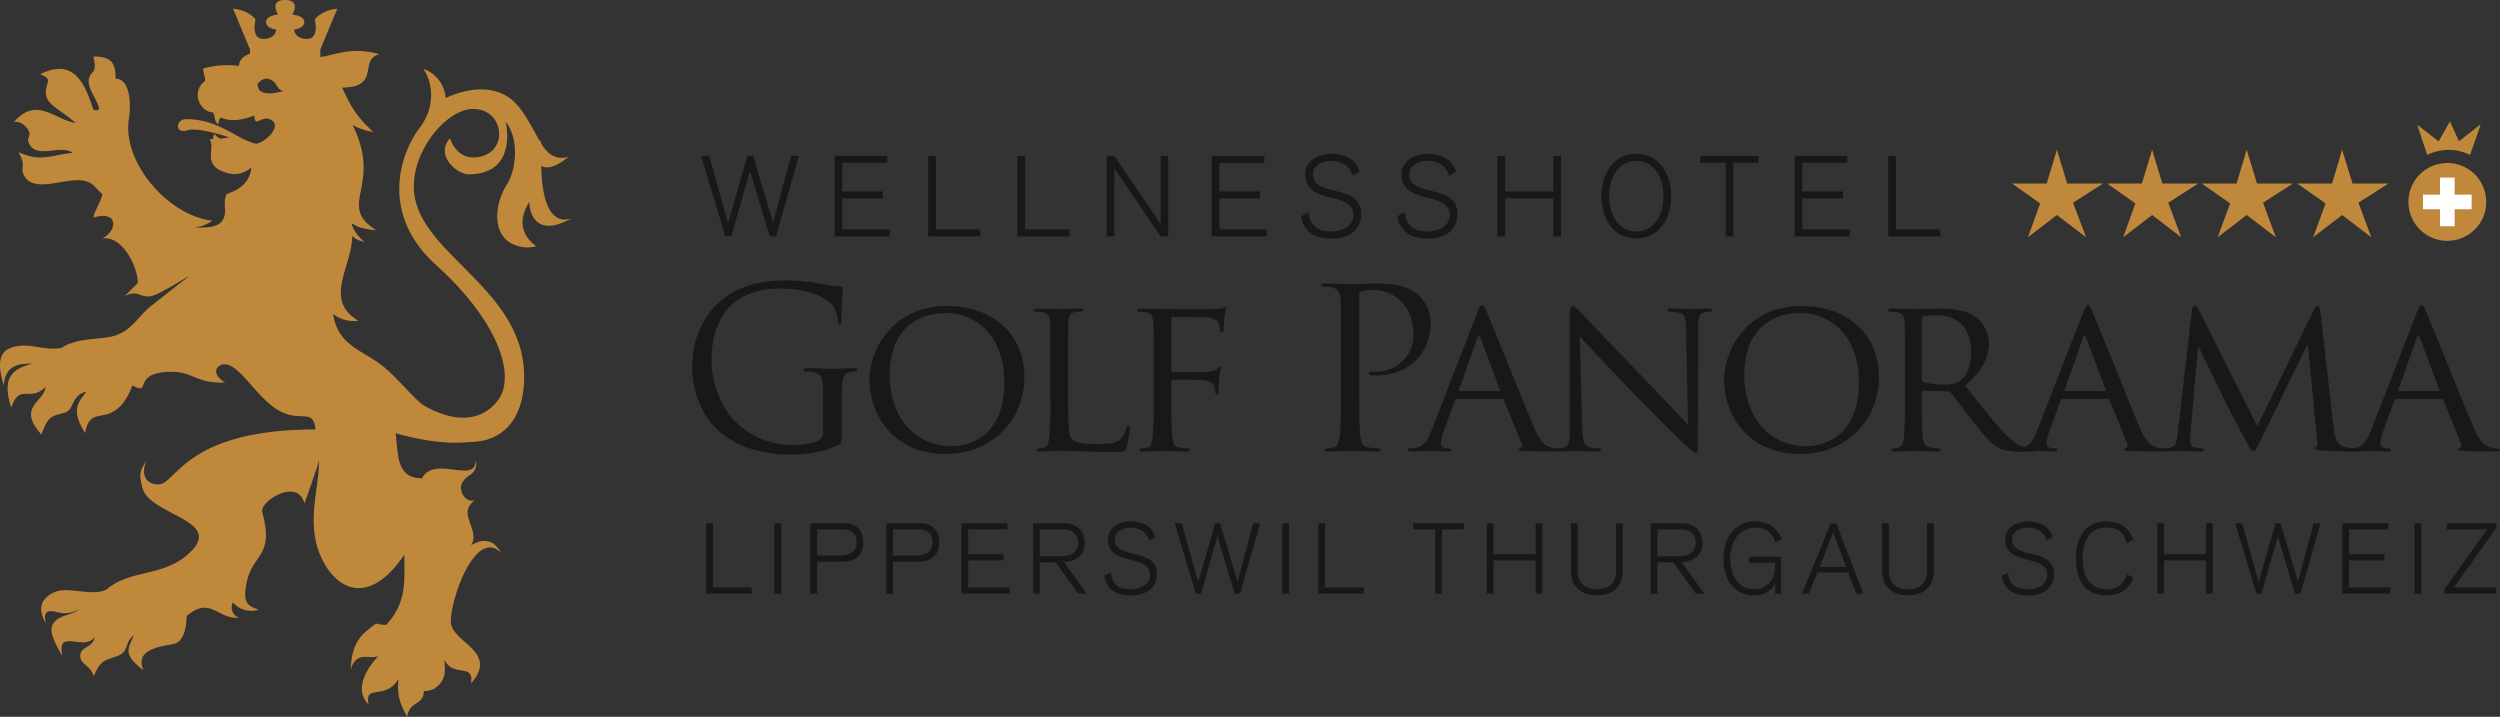 <svg xmlns="http://www.w3.org/2000/svg" viewBox="0 0 810.07 232.26"><rect x="0" y="0" width="810.07" height="232.26" fill="#333333" stroke="none"/><defs><style>.cls-1,.cls-3{fill:#bf883b;}.cls-2{fill:#1a171b;}.cls-3,.cls-4{fill-rule:evenodd;}.cls-4{fill:#fff;}</style></defs><title>Element 1</title><g id="Ebene_2" data-name="Ebene 2"><g id="Ebene_3" data-name="Ebene 3"><path class="cls-1" d="M175.416,53.721c3.237,2.011,8.184-2.469,9.011-3.159-.532.297-3.008,1.457-6.19-.665a11.563,11.563,0,0,1-2.903-3.475c-.096-.617-.259-.945-.536-.88-2.448-4.154-5.105-9.945-8.812-13.096-8.697-7.393-21.569-.666-21.569-.666a10.853,10.853,0,0,0-7.284-9.486c2.7,3.6,4.5,11.701-1.2,19.201-6.009,7.906-13.244,27.576,5.4,44.404,20.419,18.431,26.102,36.305,19.802,44.105-6.2,7.676-15.73,6.231-24.389,1.016-4.997-4.347-9.249-10.06-14.104-13.447-6.133-4.283-13.375-6.359-14.672-15.812a10.948,10.948,0,0,0,8.148,2.174c-11.375-6.803-2.203-17.09-1.969-27.486,1.008.898,1.242,1.273,3.969,1.91a12.058,12.058,0,0,1-4.226-5.93c1.336.322,1.188,1.465,8.055,2.219-13.164-8.328,2.266-14.258-7.723-34.158a20.644,20.644,0,0,0,6.723,2.279c-5.57-5.262-6.867-7.563-10.101-14.393,12.742-.045,5.164-9.234,12.203-10.815-9.699-2.633-14.481.438-19.248.885V16.011l5.5-13.2s-4.801.3-7.301,3.5c0,0,1.6,6.3-2.5,6.3-4.101,0-4.2-3-4.2-3s3.3-.4,3.3-2.5S94.698,4.71,94.698,4.71s3-4.71-2.3-4.71-2.3,4.71-2.3,4.71-3.9.301-3.9,2.4,3.3,2.5,3.3,2.5-.1,3-4.199,3c-4.101,0-2.5-6.3-2.5-6.3-2.5-3.2-7.301-3.5-7.301-3.5l5.5,13.2v1.397c-2.085.735-3.493,1.983-3.571,3.982a27.988,27.988,0,0,0-11.562.797c-.18,1.242.758,2.789.578,4.029-4.687,3.516-1.691,10.029,2.477,10.193,1.031,1.074.051,2.305,1.773,3.92.258-.746.152-1.518.774-2.24,2.568,1.012,5.465,1.41,10.965-.648.051,4.133,2.18-.002,5.061,1.236,4.296,1.844-1.232,7.311-4.445,7.91C76.638,45.266,71.178,38.573,60.178,38.609c-3.226.011-3.694,4.933.517,3.612,2.745-.861,8.699.721,13.644,2.311-2.839.236-2.855,1.105-4.892-1.16-.381,1.277-.433.607-.355,1.626l-1.234.203c2.262,2.572-2.949,8.563,5.926,10.896a7.865,7.865,0,0,0,7.664-1.914c-.543,6.82-7.105,8.191-8.016,8.727-1.512,3.029.543,5.902-1.438,8.633-1.812,2.502-5.922,2.18-9.014,2.166a11.831,11.831,0,0,0,5.785-2.197c-14.326-1.654-29.27-18.984-26.986-33.062.688-4.242.578-12.949-4.316-12.949,0-5.086-1.289-7.195-7.195-7.195,1.346,5.711-.639,4.244-1.441,7.195-1.059,3.898,6.598,11.428,1.441,10.07-2.629-7.887-5.969-17.16-17.268-11.51,4.354,1.619,1.779,2.611,1.842,5.976.078,4.061,4.76,5.334,9.668,9.85-7.426-1.445-12.656-8.715-20.051-.289,2.051-.629,4.238,1.494,4.938,2.961.709,1.488-1.332,2.404.57,4.836,2.889,3.689,9.895-.594,13.625,2.141-7.227.668-10.074,3.123-17.654-.25,3.144,5.117-.27,4.959,2.641,8.766,5.037,4.824,16.459-2.754,21.689,1.982l2.879,2.877c-.529,2.818-2.406,5-2.891,7.598,7.744-2.398,8.277,3.781,2.891,6.791,6.555-1.127,11.508,9.238,11.508,14.389l-4.316,4.316c3.871-2.23,5.124.324,7.985.051,2.857-.272,9.177-4.526,13.003-6.622-4.418,3.428-13.266,10.382-13.703,10.829-4.207,4.305-5.617,6.719-9.955,8.344-4.34,1.625-12.287.516-17.771,4.129-5.84,1.121-10.963-2.232-16.676.094-3.059,1.246-4.363,4.438-2.016,11.969.637-7.279,6.006-6.871,9.299-6.947-6.269,1.58-10.111,4.287-6.873,14.234,2.809-8.139,6.004-1.543,11.109-6.703-.18,2.129-1.885,3.586-3.184,5.242-1.785,2.27-2.812,4.918,1.875,10.191,2.148-6.016,3.332-5.981,7.18-6.981,3.844-1,1.922-5.422,7.43-7.004-2.668,3.588-5.227,5.902-.465,13.502,1.098-5.9,3.639-5.201,6.768-6.006,5.416-1.391,7.396-6.644,8.596-9.453,6.152,3.484.051-3.463,10.535-4.311,9.207-.746,9.43,3.838,19.463,3.379-4.994-3.098-2.463-5.75-.443-5.879,5.406-.357,11.082,12.033,19.098,15.596,6.363,2.828,9.941-1.219,10.621,5.5-42.5,0-45.09,17.966-50.988,17.822-4.549-.109-5.539-3.982-3.691-7.752-2.441,3.525-2.434,4.594-1.43,8.734,2.176,8.98,25.988,10.389,15.848,20.658-8.449,8.557-19.428,5.621-27.367,12.328-4.465,2.529-12.535-1.068-16.941.935-2.389,1.086-6.602,3.822-2.773,10.082-1.367-5.303,2.227-3.871,5.188-3.309a8.55,8.55,0,0,0,5.375-1.254c-1.932,2.086-7.064,1.746-8.494,5.256-.875,2.156.629,5.328,3.205,9.871-.674-3.957.223-4.785,2.42-4.762,2.453.016,6.264,1.484,8.107-1.43-.486,3.633-4.609,3.07-4.676,6.059s3.176,2.926,4.414,6.754c2.1-5.516,3.861-5.109,7.754-6.648,3.891-1.543,1.891-3.961,5.137-6.649-1.418,4.062-4.031,5.906,3.199,11.305-2.969-6.625,5.158-7.637,9.609-8.469,3.881-.719,4.314-6.52,4.375-9.109,7.824-6.518,9.713,1.053,17.012.598a3.533,3.533,0,0,1-2.031-4.982,7.893,7.893,0,0,0,8.426,2.344c-4.172-1.199-5.053-2.789-4.086-8.186,1.859-10.379,9.258-8.369,5.115-23.607-.416-3.531,11.529-10.982,13.698-2.645.053.205,4.435-12.47,4.751-13.82.047,9.169-4.381,20.343.76,31.425,4.914,10.605,15.609,15.836,26.887-.996.027,8.355.879,15.613-5.91,22.768-4.141,0-1.836-1.736-6.609,2.215-2.488,2.062-4.781,5.793-4.781,12.152,1.676-6.109,6.16-3.051,8.859-4.242-3.875,4.149-7.984,10.859-3.094,15.754-1.566-7.043,5.316-1.16,9.648-8.355-.609,5.48.633,8.141,2.766,12.258,1.004-5.492,5.211-3.344,5.453-8.336a7.995,7.995,0,0,0,3.305-.723c4.125-2.871,3.531-5.574,3.367-9.449,2.727,5.906,9.809.922,8.57,7.734,9.422-10.637-6.797-13.297-6.52-20.314.363-9.049,8.586-30.113,16.34-21.949-3.102-5.873-7.664-3.817-9.781-2.488,1.719-2.77.266-5.246-.633-8.227-.695-2.316-1.109-4.062,1.883-6.453-1.617.699-3.422-.484-4.164-2.363-.578-1.457-.805-3.26,2.031-5.444,1.75-.817,3.102-3.04,2.375-5.02.055,7.767-13.562-1.863-17.375,5.756-8.469,0-7.664-7.885-8.559-14.606,0,0,13.498,4.146,23.977,2.824,10.143.102,17.674-6.809,17.674-21.08,0-29.412-35.754-40.111-35.754-61.725,0-12.301,10.852-25.088,19.252-25.088,9.817,0,11.549,13.328,2.4,15.437-7.801,1.801-9.901-5.951-9.901-5.951-4.97,5.305,2.084,11.685,5.984,11.685,16.27,0,12.035-17.069,12.035-17.069,4.506,5.736,3.411,15.592.381,20.387-4.291,6.785-4.688,16.542,2.215,19.418a10.788,10.788,0,0,0,7.305.565c-2.565-1.837-7.207-6.539-2.248-14.287,0,1.514.819,12.306,13.535,5.332C176.991,73.27,175.418,61.353,175.416,53.721ZM83.489,27.112c.848-.979,2.33-2.168,4.07-1.355,2.59,1.207,1.537,2.74,4.176,3.746C87.782,30.669,83.275,30.866,83.489,27.112ZM184.427,50.562c.069-.039.109-.064.109-.064C184.575,50.442,184.53,50.475,184.427,50.562Z"/><path class="cls-2" d="M266.691,127.94c0-5.833-.359-6.625-3.24-7.417a13.508,13.508,0,0,0-2.447-.216c-.289,0-.576-.144-.576-.432,0-.433.359-.576,1.152-.576,3.24,0,7.776.216,8.137.216.359,0,4.896-.216,7.057-.216.791,0,1.151.143,1.151.576,0,.288-.288.432-.576.432a10.743,10.743,0,0,0-1.8.216c-1.944.36-2.521,1.584-2.664,4.104-.145,2.305-.145,4.465-.145,7.489v8.064c0,3.24-.072,3.384-.935,3.888-4.609,2.448-11.09,3.24-15.266,3.24-5.473,0-15.697-.72-23.689-7.704-4.393-3.816-8.569-11.521-8.569-20.521,0-11.522,5.616-19.658,12.024-23.691,6.481-4.032,13.609-4.537,19.154-4.537a61.753,61.753,0,0,1,11.018,1.225,35.829,35.829,0,0,0,5.832.721c.72.072.863.359.863.647a91.181,91.181,0,0,0-.504,10.225c0,1.152-.144,1.513-.647,1.513-.36,0-.433-.433-.504-1.08a11.069,11.069,0,0,0-1.513-4.752c-1.8-2.736-7.633-5.833-16.921-5.833-4.536,0-9.937.433-15.409,4.753-4.177,3.312-7.129,9.864-7.129,18.289,0,10.152,5.112,17.497,7.633,19.945a26.207,26.207,0,0,0,18.865,7.705c2.592,0,6.337-.432,8.209-1.513a2.616,2.616,0,0,0,1.439-2.52Z"/><path class="cls-2" d="M306.866,99.137c14.257,0,25.059,8.713,25.059,22.97,0,13.682-10.153,24.986-25.419,24.986-17.354,0-24.77-13.033-24.77-24.05C281.736,113.178,289.369,99.137,306.866,99.137Zm1.44,45.437c5.689,0,17.137-3.024,17.137-20.738,0-14.689-8.928-22.393-18.938-22.393-10.584,0-18.217,6.624-18.217,19.945C288.289,135.645,296.857,144.574,308.306,144.574Z"/><path class="cls-2" d="M346.105,128.66c0,9.001.143,12.674,1.296,13.754,1.008,1.008,3.456,1.439,8.425,1.439,3.312,0,6.12-.071,7.633-1.872a7.503,7.503,0,0,0,1.512-3.456c.072-.433.288-.792.648-.792.287,0,.432.288.432.935a38.654,38.654,0,0,1-.936,6.121c-.433,1.439-.648,1.656-4.033,1.656-4.536,0-8.064-.072-11.017-.217-2.88-.071-5.04-.144-6.913-.144-.287,0-1.367,0-2.592.072-1.296.071-2.664.143-3.672.143-.648,0-1.008-.143-1.008-.504a.489.489,0,0,1,.504-.504,9.083,9.083,0,0,0,1.943-.288c1.225-.288,1.368-1.44,1.656-3.24a124.877,124.877,0,0,0,.36-13.249v-10.801c0-9.505,0-11.233-.143-13.178-.145-2.088-.505-3.096-2.593-3.384a20.311,20.311,0,0,0-2.16-.144.613.613,0,0,1-.504-.505c0-.36.288-.504,1.008-.504,2.88,0,6.841.144,7.2.144.289,0,5.041-.144,6.984-.144.648,0,1.009.144,1.009.504,0,.216-.288.433-.504.433-.433,0-1.368.072-2.089.144-1.871.36-2.231,1.296-2.375,3.456-.072,1.944-.072,3.673-.072,13.178Z"/><path class="cls-2" d="M373.824,117.716c0-9.505,0-11.233-.144-13.178-.144-2.088-.504-3.096-2.592-3.384a20.311,20.311,0,0,0-2.16-.144.612.612,0,0,1-.504-.505c0-.36.287-.504,1.008-.504,2.881,0,6.841.144,7.201.144,1.224,0,14.977.072,16.417,0a13.232,13.232,0,0,0,2.88-.287c.36-.072.648-.36.864-.36.288,0,.433.288.433.575,0,.433-.289,1.152-.504,2.881-.072.576-.145,3.312-.289,4.032-.072.288-.287.648-.576.648-.287,0-.504-.288-.504-.72a6.685,6.685,0,0,0-.576-2.305c-.359-.792-1.871-1.8-4.32-1.8l-10.369-.144c-.359,0-.504.144-.504.648v16.705c0,.36,0,.576.433.576l8.641-.072c1.08,0,2.017,0,2.88-.071,1.513-.144,2.377-.36,2.953-1.08.287-.36.576-.648.791-.648.289,0,.361.216.361.504a25.075,25.075,0,0,0-.576,3.385c-.144,1.224-.217,3.672-.217,4.104,0,.576-.143,1.225-.576,1.225-.359,0-.432-.288-.432-.576a8.765,8.765,0,0,0-.432-2.232c-.289-.864-1.297-1.656-3.24-1.944-1.584-.216-9.073-.144-10.153-.144-.36,0-.433.144-.433.576v4.896c0,6.049,0,10.873.289,13.249.215,1.8.576,2.952,2.304,3.24a25.868,25.868,0,0,0,2.88.288.489.489,0,0,1,.504.504c0,.288-.287.504-1.008.504-3.527,0-7.633-.216-7.92-.216-.36,0-4.32.216-6.266.216-.647,0-1.008-.143-1.008-.504a.489.489,0,0,1,.504-.504,18.037,18.037,0,0,0,1.945-.288c1.224-.216,1.367-1.44,1.655-3.24a124.877,124.877,0,0,0,.36-13.249Z"/><path class="cls-2" d="M434.518,112.747c0-11.232,0-13.249-.144-15.553-.144-2.449-.721-3.602-3.097-4.105a13.495,13.495,0,0,0-2.448-.215c-.287,0-.576-.145-.576-.433,0-.433.36-.576,1.152-.576,3.24,0,7.561.216,8.137.216,1.584,0,5.761-.216,9.072-.216,9.002,0,12.242,3.024,13.394,4.104a12.504,12.504,0,0,1,3.601,8.568c0,10.226-7.488,17.138-17.714,17.138a10.584,10.584,0,0,1-1.512-.072c-.36,0-.792-.144-.792-.504,0-.576.432-.647,1.943-.647,6.985,0,12.457-5.113,12.457-11.737,0-2.376-.215-7.2-4.031-11.089a12.505,12.505,0,0,0-9.865-3.601,8.82,8.82,0,0,0-3.096.433c-.433.143-.576.647-.576,1.367v29.595c0,6.913,0,12.602.359,15.626.217,2.088.648,3.672,2.809,3.96a31.508,31.508,0,0,0,3.24.288c.432,0,.576.216.576.432,0,.36-.36.576-1.152.576-3.961,0-8.496-.216-8.857-.216-.215,0-4.752.216-6.912.216-.792,0-1.152-.143-1.152-.576,0-.216.144-.432.576-.432a11.148,11.148,0,0,0,2.16-.288c1.44-.288,1.801-1.872,2.088-3.96.36-3.024.36-8.713.36-15.626Z"/><path class="cls-2" d="M478.727,101.225c.792-2.016,1.08-2.376,1.513-2.376.648,0,.863.864,1.512,2.232,1.152,2.592,11.305,27.866,15.193,37.155,2.305,5.473,4.032,6.265,5.4,6.696a8.802,8.802,0,0,0,2.521.36c.36,0,.792.144.792.504s-.721.504-1.44.504c-.936,0-5.616,0-10.009-.143-1.225-.072-2.232-.072-2.232-.433,0-.288.145-.288.433-.432a1.149,1.149,0,0,0,.575-1.656l-5.688-14.041c-.144-.288-.217-.36-.576-.36h-14.617a.669.669,0,0,0-.648.504l-3.6,9.793a12.658,12.658,0,0,0-.936,4.104c0,1.225,1.08,1.656,2.16,1.656h.575c.505,0,.648.216.648.504,0,.36-.359.504-.935.504-1.512,0-4.969-.216-5.689-.216-.648,0-3.816.216-6.409.216-.791,0-1.224-.143-1.224-.504a.556.556,0,0,1,.576-.504,17.661,17.661,0,0,0,1.872-.144c2.88-.359,4.104-2.519,5.328-5.616Zm7.057,25.49c.288,0,.288-.144.216-.432l-6.264-16.777q-.54-1.405-1.08,0l-5.904,16.777c-.072.288,0,.432.215.432Z"/><path class="cls-2" d="M512.638,137.949c.144,5.04.721,6.553,2.447,6.984a15.071,15.071,0,0,0,3.17.36.492.492,0,0,1,.504.504c0,.36-.434.504-1.152.504-3.6,0-6.121-.216-6.697-.216-.576,0-3.24.216-6.12.216-.647,0-1.009-.072-1.009-.504a.493.493,0,0,1,.505-.504,9.97,9.97,0,0,0,2.592-.36c1.585-.432,1.8-2.088,1.8-7.633v-35.066c0-2.448.361-3.097.865-3.097.72,0,1.8,1.225,2.447,1.873,1.008,1.008,10.225,10.8,20.018,20.881,6.265,6.481,13.033,13.754,14.978,15.77l-.648-30.675c-.071-3.96-.432-5.328-2.376-5.689a20.281,20.281,0,0,0-3.096-.287c-.433,0-.505-.361-.505-.576,0-.361.505-.433,1.224-.433,2.881,0,5.905.144,6.625.144.721,0,2.809-.144,5.4-.144.648,0,1.152.071,1.152.433a.716.716,0,0,1-.72.576,7.198,7.198,0,0,0-1.513.144c-2.088.432-2.232,1.656-2.232,5.328l-.144,35.859c0,4.032-.071,4.393-.504,4.393-.647,0-1.296-.505-4.824-3.745-.648-.575-9.793-9.576-16.489-16.561-7.346-7.705-14.473-15.193-16.418-17.354Z"/><path class="cls-2" d="M583.774,99.137c14.257,0,25.058,8.713,25.058,22.97,0,13.682-10.152,24.986-25.418,24.986-17.354,0-24.77-13.033-24.77-24.05C558.644,113.178,566.277,99.137,583.774,99.137Zm1.44,45.437c5.688,0,17.137-3.024,17.137-20.738,0-14.689-8.928-22.393-18.937-22.393-10.584,0-18.217,6.624-18.217,19.945C565.197,135.645,573.765,144.574,585.215,144.574Z"/><path class="cls-2" d="M617.254,117.716c0-9.505,0-11.233-.144-13.178-.144-2.088-.504-3.096-2.592-3.384a20.311,20.311,0,0,0-2.16-.144.612.612,0,0,1-.504-.505c0-.36.287-.504,1.008-.504,2.88,0,7.129.144,7.488.144.649,0,5.977-.144,7.92-.144,4.033,0,8.498.36,11.81,2.664a10.734,10.734,0,0,1,4.393,8.352c0,4.537-1.872,8.929-7.776,13.97,5.184,6.48,9.576,12.024,13.248,15.841,3.385,3.457,5.473,4.033,7.057,4.249a11.667,11.667,0,0,0,2.232.216.558.558,0,0,1,.576.504c0,.36-.359.504-1.512.504h-3.961c-3.6,0-5.184-.359-6.768-1.224-2.736-1.44-5.041-4.393-8.641-9.001-2.665-3.312-5.473-7.272-6.842-8.929a.967.967,0,0,0-.863-.36l-8.065-.144c-.289,0-.433.144-.433.504v1.44c0,5.904,0,10.656.288,13.177.217,1.8.576,2.952,2.521,3.24a23.276,23.276,0,0,0,2.808.288.449.449,0,0,1,.504.504c0,.288-.287.504-1.008.504-3.456,0-7.488-.216-7.776-.216-.071,0-4.32.216-6.265.216-.648,0-1.008-.143-1.008-.504a.489.489,0,0,1,.504-.504,9.092,9.092,0,0,0,1.944-.288c1.224-.288,1.368-1.44,1.655-3.24a124.533,124.533,0,0,0,.361-13.249Zm5.472,5.185a.903.903,0,0,0,.433.792c.936.504,4.176.935,6.984.935a8.23,8.23,0,0,0,4.752-1.08c2.16-1.44,3.816-4.681,3.816-9.36,0-7.633-4.176-12.025-10.945-12.025a27.544,27.544,0,0,0-4.535.36.781.781,0,0,0-.505.72Z"/><path class="cls-2" d="M674.998,101.225c.792-2.016,1.08-2.376,1.512-2.376.648,0,.864.864,1.512,2.232,1.152,2.592,11.306,27.866,15.193,37.155,2.305,5.473,4.033,6.265,5.4,6.696a8.812,8.812,0,0,0,2.522.36c.359,0,.791.144.791.504s-.72.504-1.439.504c-.936,0-5.617,0-10.01-.143-1.224-.072-2.231-.072-2.231-.433,0-.288.143-.288.433-.432a1.15,1.15,0,0,0,.575-1.656l-5.689-14.041c-.144-.288-.216-.36-.576-.36H668.373a.67.67,0,0,0-.649.504l-3.6,9.793a12.653,12.653,0,0,0-.935,4.104c0,1.225,1.08,1.656,2.16,1.656h.575c.505,0,.648.216.648.504,0,.36-.36.504-.936.504-1.512,0-4.969-.216-5.688-.216-.648,0-3.816.216-6.409.216-.792,0-1.224-.143-1.224-.504a.556.556,0,0,1,.576-.504,17.644,17.644,0,0,0,1.871-.144c2.881-.359,4.104-2.519,5.328-5.616Zm7.057,25.49c.287,0,.287-.144.216-.432l-6.265-16.777q-.539-1.405-1.08,0l-5.904,16.777q-.108.432.216.432Z"/><path class="cls-2" d="M756.144,138.381c.216,2.16.648,5.473,3.24,6.337a13.353,13.353,0,0,0,4.104.576c.289,0,.505.144.505.432,0,.36-.576.576-1.296.576-1.44,0-8.497-.143-10.801-.359-1.513-.145-1.801-.36-1.801-.648a.527.527,0,0,1,.432-.504c.36-.072.433-1.008.289-2.16l-3.025-30.963h-.143l-15.265,31.251c-1.297,2.664-1.656,3.24-2.232,3.24s-.936-.576-2.16-2.809c-1.656-3.024-5.833-10.873-7.417-14.186-1.872-3.888-6.984-14.185-8.065-16.705h-.287l-2.448,27.65c-.072.936-.072,2.088-.072,3.097a1.711,1.711,0,0,0,1.513,1.728,10.282,10.282,0,0,0,2.447.36c.217,0,.504.216.504.432,0,.433-.432.576-1.151.576-2.376,0-5.4-.216-5.905-.216-.575,0-3.6.216-5.328.216-.648,0-1.08-.143-1.08-.576,0-.216.289-.432.648-.432a12.33,12.33,0,0,0,1.872-.216c2.089-.36,2.16-2.593,2.448-4.896l4.608-39.964c.071-.648.36-1.08.72-1.08a1.449,1.449,0,0,1,1.297.935l19.153,38.02,18.434-37.947c.288-.576.576-1.008,1.008-1.008.433,0,.792.504.936,1.656Z"/><path class="cls-2" d="M783.14,101.225c.793-2.016,1.08-2.376,1.512-2.376.648,0,.865.864,1.514,2.232,1.15,2.592,11.305,27.866,15.193,37.155,2.303,5.473,4.031,6.265,5.4,6.696a8.795,8.795,0,0,0,2.519.36c.359,0,.791.144.791.504s-.719.504-1.439.504c-.936,0-5.617,0-10.008-.143-1.225-.072-2.233-.072-2.233-.433,0-.288.143-.288.432-.432a1.151,1.151,0,0,0,.576-1.656l-5.689-14.041c-.143-.288-.215-.36-.576-.36H776.515a.667.667,0,0,0-.646.504l-3.602,9.793a12.654,12.654,0,0,0-.936,4.104c0,1.225,1.08,1.656,2.16,1.656h.576c.504,0,.648.216.648.504,0,.36-.361.504-.938.504-1.512,0-4.967-.216-5.688-.216-.648,0-3.816.216-6.408.216-.793,0-1.225-.143-1.225-.504a.556.556,0,0,1,.576-.504,17.678,17.678,0,0,0,1.872-.144c2.88-.359,4.104-2.519,5.329-5.616Zm7.057,25.49c.289,0,.289-.144.217-.432l-6.266-16.777q-.539-1.405-1.08,0l-5.904,16.777q-.108.432.217.432Z"/><polygon class="cls-1" points="669.813 59.467 666.492 48.509 663.201 59.467 651.948 59.467 661.062 65.915 657.116 76.872 666.492 69.666 675.934 76.872 671.722 65.684 681.462 59.467 669.813 59.467"/><polygon class="cls-1" points="700.642 59.467 697.353 48.509 694.03 59.467 682.777 59.467 691.924 65.915 687.976 76.872 697.353 69.666 706.763 76.872 702.587 65.684 712.291 59.467 700.642 59.467"/><polygon class="cls-1" points="762.27 59.467 758.913 48.509 755.658 59.467 744.371 59.467 753.55 65.915 749.537 76.872 758.913 69.666 768.357 76.872 764.213 65.684 773.917 59.467 762.27 59.467"/><polygon class="cls-1" points="731.342 59.467 727.986 48.509 724.727 59.467 713.442 59.467 722.623 65.915 718.608 76.872 727.986 69.666 737.428 76.872 733.284 65.684 742.988 59.467 731.342 59.467"/><path class="cls-1" d="M796.766,45.764l-2.911-6.422-3.67,6.462-6.943-5.386,3.231,9.774a15.739,15.739,0,0,1,13.884,0s3.43-9.535,3.43-9.894Z"/><path class="cls-2" d="M227.202,50.509h2.603l6.048,21.699h.074l6.268-21.699h1.833l6.451,21.553h.073l5.755-21.553h2.565l-7.44,26.098h-2.016l-6.342-21.039h-.073l-6.048,21.039h-1.943Z"/><path class="cls-2" d="M270.432,50.509h17.081V52.781H272.924v9.236h13.159v2.273H272.924v10.042h15.358v2.273h-17.85Z"/><path class="cls-2" d="M300.774,50.509h2.493v23.824h14.405v2.273h-16.898Z"/><path class="cls-2" d="M329.686,50.509h2.492v23.824h14.405v2.273H329.686Z"/><path class="cls-2" d="M358.599,50.509h2.456l14.918,21.919h.073V50.509h2.493v26.098h-2.456l-14.918-21.919h-.073V76.606h-2.493Z"/><path class="cls-2" d="M392.625,50.509h17.081V52.781H395.117v9.236h13.158v2.273h-13.158v10.042h15.358v2.273h-17.851Z"/><path class="cls-2" d="M424.048,68.762a7.406,7.406,0,0,0,.623,2.822,5.392,5.392,0,0,0,1.503,1.942,6.007,6.007,0,0,0,2.272,1.118,11.479,11.479,0,0,0,2.933.348,9.971,9.971,0,0,0,2.84-.385,7.517,7.517,0,0,0,2.272-1.081,4.972,4.972,0,0,0,1.503-1.668,4.461,4.461,0,0,0,.531-2.181,4.053,4.053,0,0,0-.678-2.438,5.57,5.57,0,0,0-1.759-1.558,10.545,10.545,0,0,0-2.492-1.009q-1.411-.384-2.859-.769-1.448-.384-2.859-.88a9.218,9.218,0,0,1-2.493-1.301,6.173,6.173,0,0,1-1.759-2.071,6.648,6.648,0,0,1-.678-3.171,5.575,5.575,0,0,1,.788-3.041,6.807,6.807,0,0,1,1.998-2.053,8.507,8.507,0,0,1,2.676-1.174,11.777,11.777,0,0,1,2.859-.366,12.117,12.117,0,0,1,5.754,1.283,7.729,7.729,0,0,1,3.557,4.545l-2.31,1.246a6.261,6.261,0,0,0-2.676-3.684,8.268,8.268,0,0,0-4.326-1.118,7.967,7.967,0,0,0-2.034.275,6.41,6.41,0,0,0-1.888.824,4.604,4.604,0,0,0-1.375,1.374,3.411,3.411,0,0,0-.532,1.888,3.82,3.82,0,0,0,.678,2.365,5.379,5.379,0,0,0,1.76,1.484,11.019,11.019,0,0,0,2.493.953q1.41.366,2.859.733,1.447.368,2.858.844a9.206,9.206,0,0,1,2.492,1.264,6.059,6.059,0,0,1,1.76,2.035,6.455,6.455,0,0,1,.678,3.115,7.199,7.199,0,0,1-2.528,5.938q-2.529,2.054-7.111,2.053a15.718,15.718,0,0,1-3.611-.385,8.583,8.583,0,0,1-2.896-1.246,7.222,7.222,0,0,1-2.107-2.236,9.741,9.741,0,0,1-1.209-3.353Z"/><path class="cls-2" d="M455.264,68.762a7.405,7.405,0,0,0,.624,2.822,5.391,5.391,0,0,0,1.502,1.942,6.016,6.016,0,0,0,2.273,1.118,11.472,11.472,0,0,0,2.932.348,9.979,9.979,0,0,0,2.841-.385,7.543,7.543,0,0,0,2.272-1.081,5.004,5.004,0,0,0,1.503-1.668,4.478,4.478,0,0,0,.531-2.181,4.053,4.053,0,0,0-.678-2.438,5.576,5.576,0,0,0-1.76-1.558,10.549,10.549,0,0,0-2.493-1.009q-1.411-.384-2.859-.769-1.448-.384-2.859-.88a9.221,9.221,0,0,1-2.492-1.301,6.168,6.168,0,0,1-1.76-2.071,6.653,6.653,0,0,1-.678-3.171,5.574,5.574,0,0,1,.789-3.041,6.788,6.788,0,0,1,1.997-2.053,8.512,8.512,0,0,1,2.676-1.174,11.773,11.773,0,0,1,2.859-.366,12.125,12.125,0,0,1,5.755,1.283,7.726,7.726,0,0,1,3.556,4.545l-2.31,1.246a6.255,6.255,0,0,0-2.675-3.684,8.267,8.267,0,0,0-4.326-1.118,7.962,7.962,0,0,0-2.034.275,6.399,6.399,0,0,0-1.888.824,4.611,4.611,0,0,0-1.375,1.374,3.41,3.41,0,0,0-.531,1.888,3.824,3.824,0,0,0,.678,2.365,5.383,5.383,0,0,0,1.759,1.484,11.037,11.037,0,0,0,2.493.953q1.41.366,2.859.733,1.446.368,2.859.844a9.21,9.21,0,0,1,2.492,1.264,6.07,6.07,0,0,1,1.76,2.035,6.456,6.456,0,0,1,.678,3.115,7.198,7.198,0,0,1-2.529,5.938q-2.529,2.054-7.111,2.053a15.712,15.712,0,0,1-3.61-.385,8.577,8.577,0,0,1-2.896-1.246,7.225,7.225,0,0,1-2.107-2.236,9.752,9.752,0,0,1-1.21-3.353Z"/><path class="cls-2" d="M485.216,50.509h2.493v11.509H503.322V50.509h2.494v26.098H503.322V64.291h-15.614v12.315h-2.493Z"/><path class="cls-2" d="M518.915,63.556a18.918,18.918,0,0,1,.678-5.058,13.535,13.535,0,0,1,2.071-4.381,10.618,10.618,0,0,1,3.518-3.097,11.336,11.336,0,0,1,10.043,0,10.647,10.647,0,0,1,3.52,3.097,13.573,13.573,0,0,1,2.07,4.381,19.187,19.187,0,0,1,0,10.116,13.562,13.562,0,0,1-2.07,4.381,10.638,10.638,0,0,1-3.52,3.097,11.337,11.337,0,0,1-10.043,0,10.608,10.608,0,0,1-3.518-3.097,13.525,13.525,0,0,1-2.071-4.381A18.899,18.899,0,0,1,518.915,63.556Zm2.492,0a17.253,17.253,0,0,0,.495,4.088,11.485,11.485,0,0,0,1.577,3.665,8.759,8.759,0,0,0,2.749,2.657,8.219,8.219,0,0,0,7.954,0,8.77,8.77,0,0,0,2.748-2.657,11.486,11.486,0,0,0,1.577-3.665,17.04,17.04,0,0,0,0-8.156,11.493,11.493,0,0,0-1.577-3.684,8.791,8.791,0,0,0-2.748-2.657,8.219,8.219,0,0,0-7.954,0,8.78,8.78,0,0,0-2.749,2.657,11.492,11.492,0,0,0-1.577,3.684A17.338,17.338,0,0,0,521.407,63.556Z"/><path class="cls-2" d="M550.971,50.509h18.841V52.781h-8.175v23.825h-2.492V52.781h-8.174Z"/><path class="cls-2" d="M581.511,50.509h17.081V52.781h-14.589v9.236h13.159v2.273H584.004v10.042H599.362v2.273h-17.851Z"/><path class="cls-2" d="M611.853,50.509h2.492v23.824h14.405v2.273h-16.898Z"/><path class="cls-2" d="M228.802,169.557h2.176v20.8h12.576v1.984h-14.752Z"/><path class="cls-2" d="M250.952,169.557h2.176v22.784h-2.176Z"/><path class="cls-2" d="M262.574,169.557h11.232a6.302,6.302,0,0,1,2.8.56,5.239,5.239,0,0,1,1.84,1.456,5.417,5.417,0,0,1,.992,2,8.634,8.634,0,0,1,.288,2.191,7.164,7.164,0,0,1-.512,2.849,5.068,5.068,0,0,1-1.424,1.936,5.818,5.818,0,0,1-2.176,1.103,10.397,10.397,0,0,1-2.8.352h-8.064v10.336h-2.176Zm2.176,10.464h7.232q5.569,0,5.568-4.256a8.196,8.196,0,0,0-.112-1.231,3.308,3.308,0,0,0-1.952-2.528,6.023,6.023,0,0,0-2.608-.464h-8.128Z"/><path class="cls-2" d="M287.172,169.557H298.404a6.302,6.302,0,0,1,2.8.56,5.239,5.239,0,0,1,1.84,1.456,5.415,5.415,0,0,1,.992,2,8.634,8.634,0,0,1,.288,2.191,7.164,7.164,0,0,1-.512,2.849,5.069,5.069,0,0,1-1.424,1.936,5.818,5.818,0,0,1-2.176,1.103,10.397,10.397,0,0,1-2.8.352h-8.064v10.336h-2.176Zm2.176,10.464h7.232q5.569,0,5.568-4.256a8.196,8.196,0,0,0-.112-1.231,3.307,3.307,0,0,0-1.952-2.528,6.024,6.024,0,0,0-2.608-.464h-8.128Z"/><path class="cls-2" d="M311.54,169.557h14.912v1.984h-12.736v8.063h11.488v1.984h-11.488v8.768h13.408v1.984h-15.584Z"/><path class="cls-2" d="M334.755,169.557h10.08a7.632,7.632,0,0,1,3.024.544,5.903,5.903,0,0,1,2.064,1.424,5.66,5.66,0,0,1,1.184,2.032,7.349,7.349,0,0,1,.384,2.336,5.578,5.578,0,0,1-1.792,4.481,8.235,8.235,0,0,1-4.896,1.76l7.296,10.208h-2.752l-7.232-10.112h-5.184v10.112h-2.176Zm2.176,10.688h6.752a8.276,8.276,0,0,0,2.816-.4,4.657,4.657,0,0,0,1.712-1.024,3.385,3.385,0,0,0,.864-1.393,5.116,5.116,0,0,0,.24-1.536,4.284,4.284,0,0,0-1.184-3.168q-1.184-1.184-4.096-1.184h-7.104Z"/><path class="cls-2" d="M359.99,185.494a6.457,6.457,0,0,0,.544,2.464,4.7,4.7,0,0,0,1.312,1.695,5.23,5.23,0,0,0,1.984.977,10.011,10.011,0,0,0,2.56.304,8.693,8.693,0,0,0,2.48-.336,6.548,6.548,0,0,0,1.984-.944,4.352,4.352,0,0,0,1.312-1.455,3.904,3.904,0,0,0,.464-1.904,3.539,3.539,0,0,0-.592-2.128,4.882,4.882,0,0,0-1.536-1.36,9.188,9.188,0,0,0-2.176-.88q-1.232-.336-2.496-.672-1.264-.335-2.496-.769a8.045,8.045,0,0,1-2.176-1.136,5.4,5.4,0,0,1-1.536-1.808,5.811,5.811,0,0,1-.592-2.769,4.868,4.868,0,0,1,.688-2.655,5.936,5.936,0,0,1,1.744-1.792,7.417,7.417,0,0,1,2.336-1.024,10.296,10.296,0,0,1,2.496-.32,10.595,10.595,0,0,1,5.024,1.12,6.739,6.739,0,0,1,3.104,3.968l-2.016,1.089a5.465,5.465,0,0,0-2.336-3.217,7.218,7.218,0,0,0-3.776-.976,6.961,6.961,0,0,0-1.776.24,5.602,5.602,0,0,0-1.648.72,4.011,4.011,0,0,0-1.2,1.2,2.971,2.971,0,0,0-.464,1.647,3.337,3.337,0,0,0,.592,2.064,4.69,4.69,0,0,0,1.536,1.296,9.587,9.587,0,0,0,2.176.832q1.231.321,2.496.64,1.263.321,2.496.736a8.046,8.046,0,0,1,2.176,1.103,5.318,5.318,0,0,1,1.536,1.776,5.641,5.641,0,0,1,.592,2.72,6.288,6.288,0,0,1-2.208,5.185,9.61,9.61,0,0,1-6.208,1.792,13.754,13.754,0,0,1-3.152-.336,7.525,7.525,0,0,1-2.528-1.088,6.327,6.327,0,0,1-1.84-1.952,8.538,8.538,0,0,1-1.056-2.928Z"/><path class="cls-2" d="M380.656,169.557h2.272l5.28,18.944h.064l5.472-18.944h1.6l5.632,18.816h.064l5.024-18.816h2.24l-6.496,22.784h-1.76l-5.536-18.368h-.064l-5.28,18.368h-1.696Z"/><path class="cls-2" d="M415.532,169.557h2.176v22.784h-2.176Z"/><path class="cls-2" d="M427.154,169.557h2.176v20.8H441.906v1.984H427.154Z"/><path class="cls-2" d="M457.905,169.557h16.448v1.984h-7.136v20.8h-2.176v-20.8H457.905Z"/><path class="cls-2" d="M481.755,169.557h2.177v10.048h13.632v-10.048h2.176v22.784h-2.176v-10.752h-13.632v10.752h-2.177Z"/><path class="cls-2" d="M525.812,184.95a9.263,9.263,0,0,1-.592,3.439,6.656,6.656,0,0,1-1.696,2.496,7.257,7.257,0,0,1-2.656,1.52,11.816,11.816,0,0,1-6.88,0,7.257,7.257,0,0,1-2.656-1.52,6.655,6.655,0,0,1-1.695-2.496,9.243,9.243,0,0,1-.592-3.439v-15.393h2.176v15.328a7.112,7.112,0,0,0,.496,2.816,4.879,4.879,0,0,0,3.296,2.912,9.297,9.297,0,0,0,4.832,0,4.879,4.879,0,0,0,3.296-2.912,7.13,7.13,0,0,0,.496-2.816v-15.328h2.176Z"/><path class="cls-2" d="M534.885,169.557h10.08a7.627,7.627,0,0,1,3.023.544,5.897,5.897,0,0,1,2.064,1.424,5.646,5.646,0,0,1,1.184,2.032,7.323,7.323,0,0,1,.385,2.336,5.578,5.578,0,0,1-1.792,4.481,8.236,8.236,0,0,1-4.897,1.76l7.296,10.208h-2.752l-7.231-10.112h-5.185v10.112h-2.176Zm2.176,10.688h6.752a8.276,8.276,0,0,0,2.816-.4,4.657,4.657,0,0,0,1.712-1.024,3.392,3.392,0,0,0,.864-1.393,5.146,5.146,0,0,0,.239-1.536,4.284,4.284,0,0,0-1.184-3.168q-1.185-1.184-4.096-1.184h-7.104Z"/><path class="cls-2" d="M575.252,175.83a7.341,7.341,0,0,0-2.352-3.712,6.479,6.479,0,0,0-4.017-1.152,7.337,7.337,0,0,0-3.728.895,7.985,7.985,0,0,0-2.561,2.32,9.971,9.971,0,0,0-1.487,3.216,13.679,13.679,0,0,0-.48,3.553,15.035,15.035,0,0,0,.432,3.567,10.034,10.034,0,0,0,1.376,3.2,7.679,7.679,0,0,0,2.4,2.32,6.492,6.492,0,0,0,3.472.895,6.878,6.878,0,0,0,3.168-.672,6.387,6.387,0,0,0,2.145-1.728,6.731,6.731,0,0,0,1.2-2.368,9.47,9.47,0,0,0,.367-2.561v-1.248h-8.447v-1.983h10.368v11.968h-1.921v-3.296h-.064a5.31,5.31,0,0,1-1.136,1.792,6.206,6.206,0,0,1-1.633,1.2,7.606,7.606,0,0,1-1.951.672,10.673,10.673,0,0,1-2.097.208,9.485,9.485,0,0,1-4.351-.944,8.678,8.678,0,0,1-3.072-2.576,11.461,11.461,0,0,1-1.824-3.808,17.17,17.17,0,0,1-.607-4.64,16.405,16.405,0,0,1,.607-4.465,11.16,11.16,0,0,1,1.889-3.823,9.336,9.336,0,0,1,7.775-3.681,9.192,9.192,0,0,1,5.313,1.408,9.695,9.695,0,0,1,3.296,4.32Z"/><path class="cls-2" d="M594.961,169.557l8.832,22.784h-2.336l-2.559-6.848h-10.017l-2.72,6.848h-2.24l9.28-22.784Zm3.232,14.145-4.225-11.232-4.352,11.232Z"/><path class="cls-2" d="M626.615,184.95a9.261,9.261,0,0,1-.592,3.439,6.656,6.656,0,0,1-1.696,2.496,7.257,7.257,0,0,1-2.656,1.52,11.816,11.816,0,0,1-6.88,0,7.257,7.257,0,0,1-2.656-1.52,6.653,6.653,0,0,1-1.695-2.496,9.243,9.243,0,0,1-.592-3.439v-15.393h2.176v15.328a7.114,7.114,0,0,0,.496,2.816,4.879,4.879,0,0,0,3.296,2.912,9.298,9.298,0,0,0,4.832,0,4.879,4.879,0,0,0,3.296-2.912,7.132,7.132,0,0,0,.496-2.816v-15.328h2.176Z"/><path class="cls-2" d="M650.711,185.494a6.438,6.438,0,0,0,.544,2.464,4.71,4.71,0,0,0,1.312,1.695,5.236,5.236,0,0,0,1.984.977,10.015,10.015,0,0,0,2.561.304,8.694,8.694,0,0,0,2.479-.336,6.55,6.55,0,0,0,1.984-.944,4.356,4.356,0,0,0,1.312-1.455,3.899,3.899,0,0,0,.464-1.904,3.539,3.539,0,0,0-.592-2.128,4.882,4.882,0,0,0-1.536-1.36,9.171,9.171,0,0,0-2.176-.88q-1.232-.336-2.496-.672-1.264-.335-2.496-.769a8.045,8.045,0,0,1-2.176-1.136,5.394,5.394,0,0,1-1.536-1.808,5.816,5.816,0,0,1-.592-2.769,4.868,4.868,0,0,1,.688-2.655,5.942,5.942,0,0,1,1.744-1.792,7.421,7.421,0,0,1,2.336-1.024,10.302,10.302,0,0,1,2.496-.32,10.595,10.595,0,0,1,5.024,1.12,6.734,6.734,0,0,1,3.103,3.968l-2.016,1.089a5.465,5.465,0,0,0-2.336-3.217,7.217,7.217,0,0,0-3.776-.976,6.952,6.952,0,0,0-1.775.24,5.595,5.595,0,0,0-1.649.72,4.019,4.019,0,0,0-1.2,1.2,2.972,2.972,0,0,0-.464,1.647,3.339,3.339,0,0,0,.592,2.064,4.695,4.695,0,0,0,1.536,1.296,9.582,9.582,0,0,0,2.176.832q1.232.321,2.496.64,1.264.321,2.496.736a8.034,8.034,0,0,1,2.176,1.103,5.302,5.302,0,0,1,1.536,1.776,5.641,5.641,0,0,1,.593,2.72,6.29,6.29,0,0,1-2.208,5.185,9.611,9.611,0,0,1-6.208,1.792,13.758,13.758,0,0,1-3.152-.336,7.53,7.53,0,0,1-2.528-1.088,6.329,6.329,0,0,1-1.84-1.952,8.518,8.518,0,0,1-1.056-2.928Z"/><path class="cls-2" d="M689.12,175.958a10.731,10.731,0,0,0-.864-2.112,5.468,5.468,0,0,0-1.28-1.568,5.294,5.294,0,0,0-1.872-.976,9.147,9.147,0,0,0-2.64-.336,7.324,7.324,0,0,0-3.344.72,6.486,6.486,0,0,0-2.368,2.032,9.389,9.389,0,0,0-1.424,3.152,16.145,16.145,0,0,0-.48,4.08,15.721,15.721,0,0,0,.592,4.624,8.113,8.113,0,0,0,1.664,3.088,6.385,6.385,0,0,0,2.528,1.728,9.016,9.016,0,0,0,3.184.544,6.092,6.092,0,0,0,4.16-1.296,8.077,8.077,0,0,0,2.24-3.536l2.08,1.12a8.399,8.399,0,0,1-3.473,4.384,10.607,10.607,0,0,1-5.424,1.312,10.857,10.857,0,0,1-3.792-.656,7.889,7.889,0,0,1-3.103-2.096,10.034,10.034,0,0,1-2.08-3.712,17.626,17.626,0,0,1-.752-5.504,16.67,16.67,0,0,1,.8-5.505,10.578,10.578,0,0,1,2.128-3.712,7.975,7.975,0,0,1,3.056-2.096,10.035,10.035,0,0,1,3.584-.656,13.616,13.616,0,0,1,3.072.32,7.913,7.913,0,0,1,2.481,1.024,7.752,7.752,0,0,1,1.968,1.823,12.144,12.144,0,0,1,1.536,2.721Z"/><path class="cls-2" d="M699.026,169.557h2.177v10.048h13.632v-10.048h2.176v22.784h-2.176v-10.752H701.203v10.752h-2.177Z"/><path class="cls-2" d="M724.27,169.557h2.272l5.28,18.944h.064l5.472-18.944h1.601l5.632,18.816h.065l5.023-18.816h2.24l-6.496,22.784h-1.76l-5.536-18.368h-.065l-5.279,18.368h-1.696Z"/><path class="cls-2" d="M758.966,169.557h14.912v1.984H761.141v8.063h11.488v1.984H761.141v8.768h13.408v1.984h-15.584Z"/><path class="cls-2" d="M782.366,169.557h2.176v22.784h-2.176Z"/><path class="cls-2" d="M792.833,169.557h16.096v1.408l-13.792,19.392h13.664v1.984H792.096v-1.408l13.792-19.392H792.833Z"/><path class="cls-3" d="M792.999,52.82a12.609,12.609,0,1,0,12.611,12.609A12.61,12.61,0,0,0,792.999,52.82Z"/><polygon class="cls-4" points="785.117 67.796 790.635 67.796 790.635 73.31 795.365 73.31 795.365 67.796 800.882 67.796 800.882 63.065 795.365 63.065 795.365 57.548 790.635 57.548 790.635 63.065 785.117 63.065 785.117 67.796"/></g></g></svg>